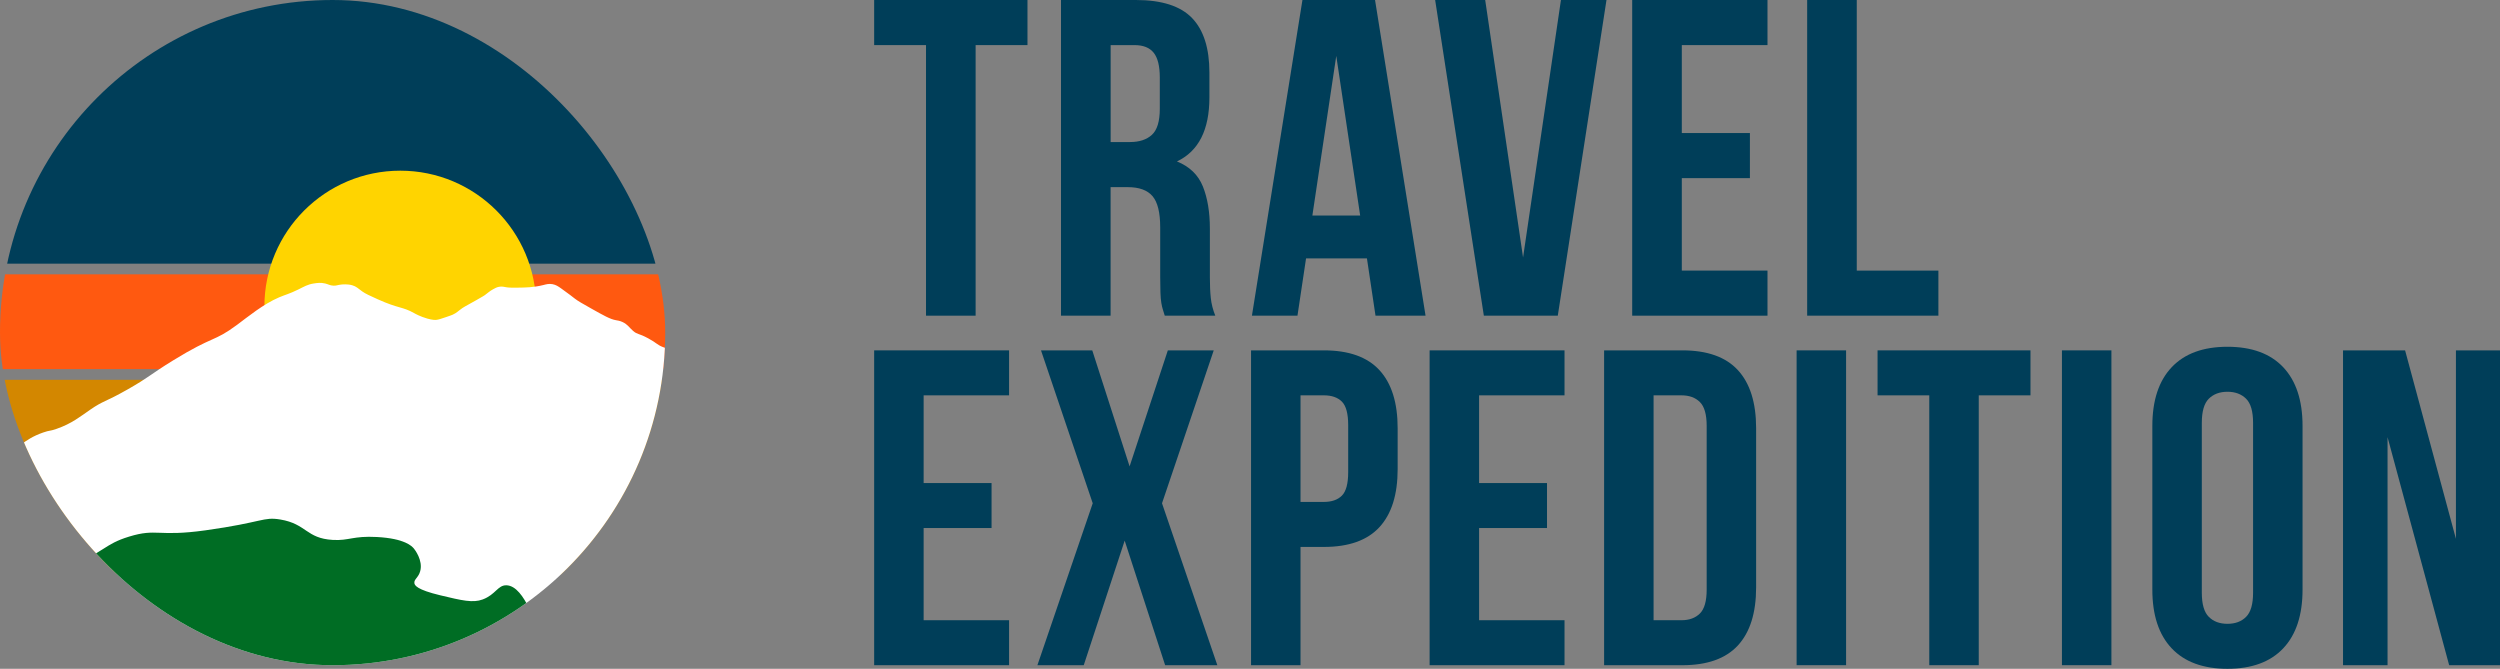 <?xml version="1.0" encoding="UTF-8"?> <svg xmlns="http://www.w3.org/2000/svg" xmlns:xlink="http://www.w3.org/1999/xlink" id="_Слой_1" data-name="Слой 1" viewBox="0 0 1132.95 303.09"><rect x="0" y="0" width="1132.95" height="303.09" fill="#808080" stroke="none"/> <defs> <style> .cls-1 { fill: #ff5910; } .cls-2 { fill: #fff; } .cls-3 { fill: #d38700; } .cls-4 { fill: #003e59; } .cls-5 { fill: #006d24; } .cls-6 { fill: #ffd400; } .cls-7 { clip-path: url(#clippath); } .cls-8 { fill: none; } </style> <clipPath id="clippath"> <rect class="cls-8" x="0" y="0" width="301.46" height="301.46" rx="150.73" ry="150.73"></rect> </clipPath> </defs> <g class="cls-7"> <rect class="cls-4" x="-35.18" y="-23.23" width="363.21" height="142.72"></rect> <rect class="cls-1" x="-35.18" y="124.32" width="363.21" height="42.97"></rect> <polygon class="cls-3" points="574.19 260.26 -47.08 260.26 -39.74 172.12 574.19 172.12 574.19 260.26"></polygon> <circle class="cls-6" cx="181.4" cy="138.93" r="61.58"></circle> <path class="cls-2" d="m-219.89,264.72s62.66-13.29,85.94-19.33c39.98-10.37,59.46-16.88,67.09-19.33,4.55-1.46,21.14-11.65,34.56-11.71,2.14,0,5.31.21,9.61-.98,6.24-1.73,8.18-4.58,14.79-6.34,4.9-1.31,4.27.15,8.69-1.07,7.91-2.18,9.27-6.66,18.76-9.96,3.21-1.12,2.71-.48,6.1-1.66,6.93-2.4,10.91-5.71,15.25-8.69,6.27-4.31,6.16-3.06,17.1-9.27,9.7-5.52,10.11-6.69,20.33-12.98,18.68-11.5,18.36-8.23,29.11-16.2,4.84-3.59,11.85-9.4,19.13-12.49,2.76-1.17,4.5-1.5,8.59-3.51,2.66-1.31,4.25-2.31,7.02-2.73,1.57-.24,3.18-.49,5.18,0,1.54.38,2.1.89,3.7.98,1.42.08,1.72-.29,3.51-.49.59-.06,2.86-.3,4.99.29,1.94.54,2.69,1.47,4.62,2.83,1.48,1.05,3.3,1.87,6.93,3.51,9.7,4.39,11.16,3.25,16.63,6.34.39.22,2.69,1.53,5.91,2.44,2.42.68,3.55.63,4.07.59.93-.08,2.11-.48,4.44-1.27,1.58-.54,2.38-.81,2.96-1.07,1.92-.88,2.39-1.59,4.44-3.03.89-.63.55-.32,6.19-3.51,3.33-1.89,3.66-2.12,3.97-2.34,1.43-1.04,2.04-1.71,3.7-2.64.99-.55,1.72-.95,2.76-1.14,1.35-.24,2.24.04,3.5.25,1.05.17,2.42.16,5.17.14,3.01-.03,6.94-.06,11.43-1.19,1.22-.31,2.44-.68,4.07-.39,1.57.28,2.65,1.02,3.86,1.87,3.27,2.3,5.73,4.25,6.18,4.6,1.51,1.18,3.5,2.3,7.49,4.54,5.77,3.25,8.66,4.87,11.23,5.32.76.13,1.74.25,3,.83,2.31,1.06,2.99,2.46,4.76,4,2.06,1.79,2.34.93,6.93,3.42,3.97,2.15,3.74,2.78,6.65,3.95,2.48,1,2.76.58,5.82,1.85,1.91.79,2.46,1.22,4.9,2.25,2.07.86,3.58,1.35,4.2,1.56,4.84,1.64,7.88,4.32,15.34,8,3.34,1.65,8.46,3.93,13.08,5.81,1.13.46,2.49,1,4.3,1.95,3.52,1.86,5.67,3.67,7.72,5.27,3.23,2.52,6.39,4.98,9.93,6.78,2.62,1.33,3.36,1.23,14.05,3.81,10.46,2.52,9.19,2.48,12.34,3.03,7.18,1.25,8.22.5,15.48,2,3.86.8,4.56,1.22,8.55,1.9,1.52.26,5.06.83,10.3,1.12,5.75.32,7.43-.02,18.94.1,4.91.05,7.65.15,10.3,2.05.27.2.06.06,4.44,3.76,2.83,2.39,3.61,3.03,4.9,3.66,1.24.61,1.38.43,4.85,1.37,3.69.99,5.57,1.51,7.72,2.64,2.05,1.08,1.64,1.28,4.02,2.64,3.49,1.98,3.77,1.2,7.21,3.07,2.71,1.47,4.2,2.86,6.61,3.86.23.1.84.34,1.62.78,1.49.84,2.42,1.75,2.59,1.9,4.34,4.02,16.08,7.17,16.08,7.17,14.77,3.97,16.98,4.08,24.4,6.25,5.81,1.7,12.21,3.57,19.78,7.22,8.78,4.24,15.4,9.09,19.78,12.69.87.45,1.81.9,2.84,1.32,2.3.93,6.31,1.81,6.31,1.81L70.93,330.35l-172.79-32.08-118.03-33.55Z"></path> <path class="cls-5" d="m-130.54,254.12c13.2,2.11,23.2,1.15,30-.19,8.6-1.69,13.68-4.28,21.89-3.59,1.78.15,6.2.66,12.08-.19.73-.11,3.54-.53,6.79-1.51,9.39-2.82,11.11-6.84,18.68-10,9.14-3.81,20.54-3.76,23.4.75.89,1.4.23,2.09,1.32,3.4,2.74,3.28,7.95.26,13.02,3.4.57.35,4.2,2.59,4.15,5.47-.03,1.9-1.65,3.42-11.89,10-5.81,3.74-8.86,5.54-8.49,6.98.24.94,1.83,1.33,2.83,1.51,8.56,1.57,18.91-3.04,20.57-3.77,12.3-5.43,9.15-1.83,24.72-8.3,19.81-8.24,18.32-11.33,30-14.91,12.61-3.86,12.82.2,34.53-2.83,26.36-3.68,26.13-6.22,33.97-4.91,11.96,2.01,11.66,8.55,23.78,9.25,7.39.43,9.1-1.91,20-1.32,12.66.69,15.85,4.13,16.79,5.28.25.31,4.18,5.23,2.83,10.19-.81,2.99-2.91,3.67-2.64,5.47.14.93,1.01,2.91,11.7,5.47,9.87,2.37,14.81,3.55,19.25,1.89,5.92-2.22,6.8-6.51,10.76-6.42,4.4.11,7.83,5.51,10,9.91-41.7,20.47-83.41,40.95-125.11,61.42-49.06-6.23-98.13-12.45-147.19-18.68-25.03-6.97-58.67-20.98-86.62-50.67-4.09-4.34-7.79-8.74-11.13-13.11Z"></path> </g> <g> <path class="cls-4" d="m418.57,218.91h30.78v20.38h-30.78v41.78h38.72v20.38h-61.14v-142.67h61.14v20.38h-38.72v39.74Z"></path> <path class="cls-4" d="m550.04,158.78l-23.44,69.3,25.07,73.38h-23.65l-18.34-56.46-18.55,56.46h-21l25.07-73.38-23.44-69.3h23.23l16.92,52.58,17.33-52.58h20.79Z"></path> <path class="cls-4" d="m599.97,158.78c11.28,0,19.67,2.99,25.17,8.97,5.5,5.98,8.25,14.75,8.25,26.3v18.55c0,11.55-2.75,20.31-8.25,26.29-5.5,5.98-13.9,8.97-25.17,8.97h-10.6v53.6h-22.42v-142.67h33.02Zm-10.6,20.38v48.3h10.6c3.53,0,6.25-.95,8.15-2.85,1.9-1.9,2.85-5.43,2.85-10.6v-21.4c0-5.16-.95-8.69-2.85-10.6-1.9-1.9-4.62-2.85-8.15-2.85h-10.6Z"></path> <path class="cls-4" d="m670.29,218.91h30.78v20.38h-30.78v41.78h38.72v20.38h-61.14v-142.67h61.14v20.38h-38.72v39.74Z"></path> <path class="cls-4" d="m726.95,158.78h35.47c11.28,0,19.67,2.99,25.17,8.97,5.5,5.98,8.25,14.75,8.25,26.3v72.15c0,11.55-2.75,20.31-8.25,26.29-5.5,5.98-13.9,8.97-25.17,8.97h-35.47v-142.67Zm22.42,20.38v101.91h12.64c3.53,0,6.32-1.02,8.36-3.06,2.04-2.04,3.06-5.64,3.06-10.8v-74.19c0-5.16-1.02-8.77-3.06-10.8-2.04-2.04-4.83-3.06-8.36-3.06h-12.64Z"></path> <path class="cls-4" d="m814.19,158.78h22.42v142.67h-22.42v-142.67Z"></path> <path class="cls-4" d="m850.87,158.78h69.3v20.38h-23.44v122.29h-22.42v-122.29h-23.44v-20.38Z"></path> <path class="cls-4" d="m934.43,158.78h22.42v142.67h-22.42v-142.67Z"></path> <path class="cls-4" d="m975.4,193.02c0-11.55,2.92-20.41,8.77-26.6,5.84-6.18,14.27-9.27,25.27-9.27s19.43,3.09,25.27,9.27c5.84,6.19,8.76,15.05,8.76,26.6v74.19c0,11.55-2.92,20.42-8.76,26.6-5.84,6.19-14.27,9.27-25.27,9.27s-19.44-3.09-25.27-9.27c-5.85-6.18-8.77-15.05-8.77-26.6v-74.19Zm22.42,75.62c0,5.16,1.05,8.8,3.16,10.9,2.11,2.11,4.92,3.16,8.46,3.16s6.35-1.05,8.45-3.16c2.11-2.1,3.16-5.74,3.16-10.9v-77.04c0-5.16-1.05-8.8-3.16-10.9-2.11-2.1-4.92-3.16-8.45-3.16s-6.35,1.06-8.46,3.16c-2.11,2.11-3.16,5.74-3.16,10.9v77.04Z"></path> <path class="cls-4" d="m1081.99,198.12v103.34h-20.18v-142.67h28.13l23.04,85.4v-85.4h19.97v142.67h-23.04l-27.92-103.34Z"></path> </g> <g> <path class="cls-4" d="m396.15,0h69.48v20.44h-23.5v122.62h-22.48V20.44h-23.5V0Z"></path> <path class="cls-4" d="m527.84,143.05c-.27-.95-.54-1.84-.82-2.66-.28-.82-.51-1.84-.72-3.06s-.34-2.79-.41-4.7c-.07-1.91-.11-4.29-.11-7.15v-22.48c0-6.67-1.16-11.38-3.47-14.1-2.32-2.72-6.06-4.09-11.24-4.09h-7.77v58.24h-22.48V0h33.92C526.48,0,534.96,2.72,540.21,8.17c5.25,5.45,7.87,13.69,7.87,24.73v11.24c0,14.71-4.9,24.39-14.71,29.02,5.72,2.32,9.64,6.1,11.75,11.34,2.11,5.25,3.17,11.62,3.17,19.11v22.07c0,3.55.13,6.64.41,9.3.27,2.66.95,5.35,2.04,8.07h-22.89Zm-24.52-122.62v43.94h8.79c4.23,0,7.53-1.09,9.91-3.27,2.39-2.18,3.58-6.13,3.58-11.85v-14.1c0-5.17-.92-8.92-2.76-11.24-1.84-2.31-4.74-3.47-8.69-3.47h-10.83Z"></path> <path class="cls-4" d="m646.03,143.05h-22.68l-3.88-25.95h-27.59l-3.89,25.95h-20.64L590.24,0h32.9l22.89,143.05Zm-51.29-45.37h21.66l-10.83-72.35-10.83,72.35Z"></path> <path class="cls-4" d="m690.22,116.69L707.39,0h20.64l-22.07,143.05h-33.51L650.38,0h22.68l17.16,116.69Z"></path> <path class="cls-4" d="m762.16,60.29h30.86v20.44h-30.86v41.89h38.83v20.44h-61.31V0h61.31v20.44h-38.83v39.85Z"></path> <path class="cls-4" d="m818.97,0h22.48v122.62h36.99v20.44h-59.47V0Z"></path> </g> </svg> 